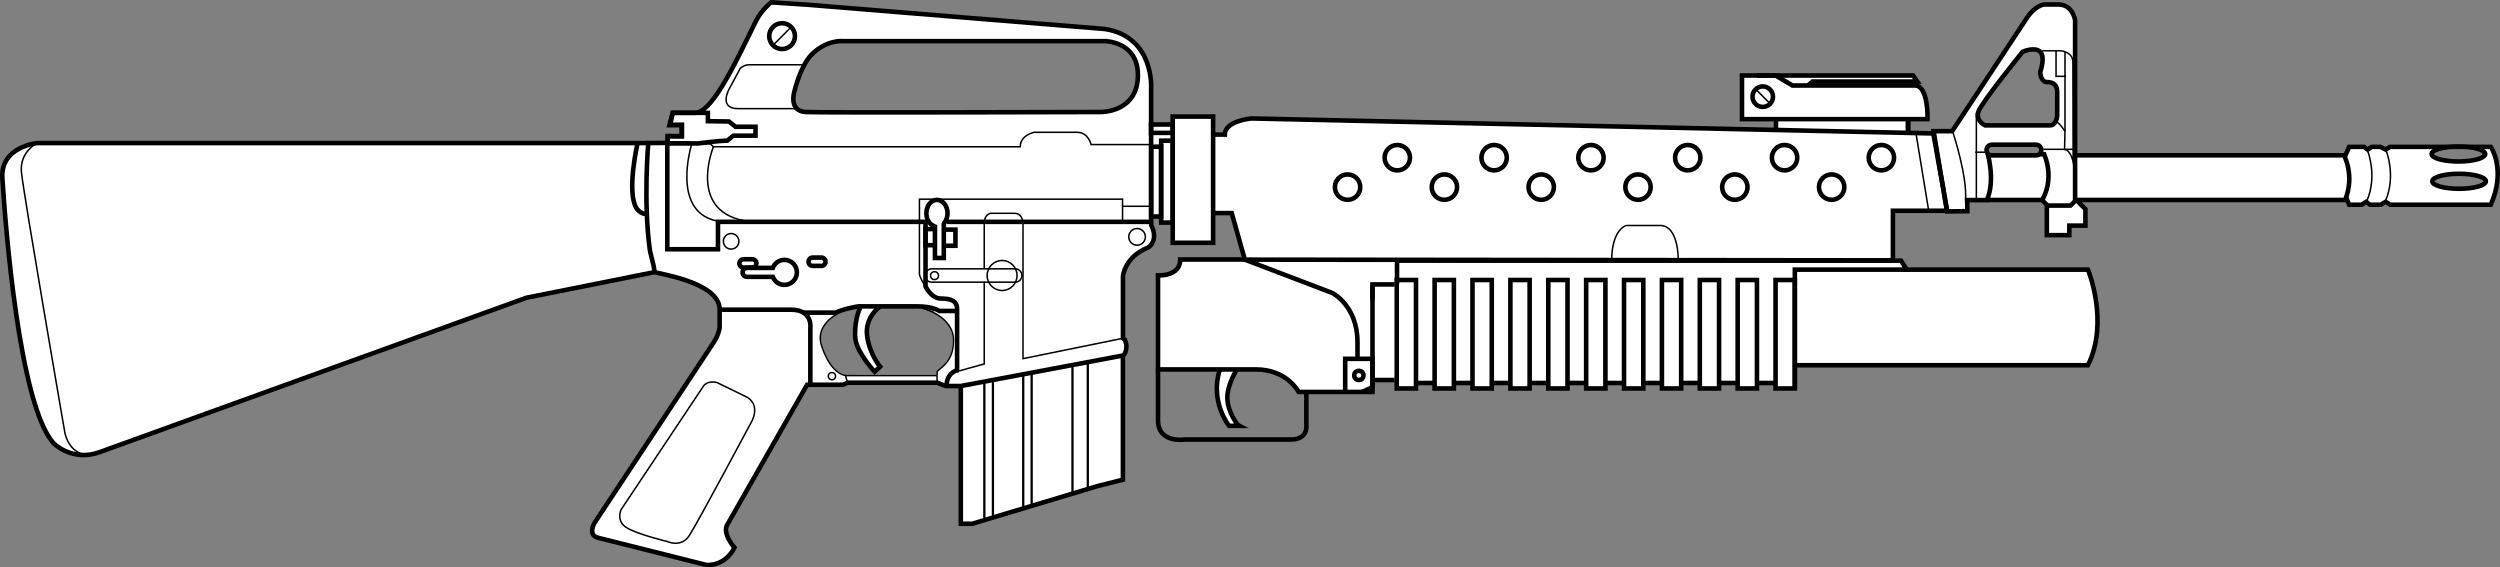 <?xml version="1.0" encoding="UTF-8" standalone="no"?>
<svg
   version="1.1"
   x="0px"
   y="0px"
   width="1637.623"
   height="371.583"
   viewBox="0 0 1637.623 371.583"
   enable-background="new 0 0 1761.691 608"
   xml:space="preserve"
   id="svg270"
   xmlns="http://www.w3.org/2000/svg"
   xmlns:svg="http://www.w3.org/2000/svg"
   xmlns:rdf="http://www.w3.org/1999/02/22-rdf-syntax-ns#"
   xmlns:cc="http://creativecommons.org/ns#"
   xmlns:dc="http://purl.org/dc/elements/1.1/"><rect x="0" y="0" width="1637.623" height="371.583" fill="#808080" stroke="none"/><defs
   id="defs274" />


<g
   id="layer3"
   style="display:inline"
   transform="translate(3.982715e-5)"><path
     style="fill:#ffffff;stroke-width:0"
     d="m 567.32,201.215 c -1.04,0.047 -2.106,-0.089 -3.129,0.128 -0.55,0.184 -0.851,0.867 -0.615,1.397 -1.201,2.617 -1.826,5.457 -2.316,8.281 -0.611,3.896 -0.914,7.903 -0.252,11.813 0.655,3.366 2.308,6.435 4.052,9.351 2.122,3.459 4.579,6.71 7.222,9.784 0.482,0.529 1.286,0.291 1.696,-0.203 0.458,-0.48 1.139,-0.827 1.373,-1.467 0.202,-0.773 -0.551,-1.332 -0.873,-1.958 -2.211,-3.277 -3.997,-6.905 -5.244,-10.665 -0.848,-2.546 -1.463,-5.208 -1.794,-7.817 -0.644,-4.727 0.57,-9.63 3.192,-13.598 0.78,-1.232 1.731,-2.343 2.668,-3.453 0.5,-0.614 -0.01,-1.603 -0.79,-1.593 -1.731,2.2e-4 -3.462,-5.8e-4 -5.193,6.7e-4 z"
     id="path49" /><path
     style="fill:#ffffff;stroke-width:0"
     d="m 574.635,245.557 c -6.546,0.019 -13.092,-0.036 -19.637,0.06 -0.6,-0.052 -1.337,0.246 -1.387,0.924 -0.053,0.612 0.29,1.196 0.403,1.793 0.209,0.669 0.302,1.642 1.155,1.769 7.009,0.071 14.02,0.04 21.03,0.056 12.364,0.005 24.728,10e-4 37.092,0.002 0.685,-0.011 1.112,-0.705 1,-1.343 -0.043,-0.89 0.096,-1.8 -0.09,-2.676 -0.302,-0.643 -1.061,-0.617 -1.664,-0.586 -12.634,1.6e-4 -25.268,-4.1e-4 -37.902,5.4e-4 z"
     id="path51" /><path
     style="fill:#ffffff;stroke-width:0"
     d="m 505.208,2.426 c -4.16,3.422 -7.566,7.773 -9.791,12.687 -7.93,15.129 -14.799,30.93 -24.127,45.236 -2.699,4.068 -5.58,7.89 -9.195,11.172 -1.391,2.226 2.312,1.146 2.263,2.264 0.229,1.505 -0.536,3.487 0.518,4.65 3.279,0.555 6.746,0.373 10.1,0.548 1.602,-0.018 3.26,-0.235 4.345,1.208 1.358,1.094 2.684,2.568 4.617,2.092 3.891,0 7.781,0 11.672,0 0,2.44 0,4.88 0,7.32 -4.986,0.063 -10.015,-0.124 -14.973,0.093 -2.064,0.951 -3.339,3.708 -5.923,3.215 -6.321,0.153 -12.572,1.343 -18.866,1.673 -9.954,-0.034 -19.957,-0.339 -29.881,-0.205 -1.413,0.804 -0.642,2.953 -1.008,4.351 -1.166,20.11 -1.416,40.359 0.824,60.406 0.713,6.131 2.435,12.082 3.652,18.113 1.235,1.295 3.397,1.051 5.012,1.666 10.257,2.438 20.842,5.092 29.717,11.088 3.808,2.758 7.667,6.709 7.639,11.729 0.053,5.012 0.353,10.223 -0.252,15.252 -1.447,5.609 -5.422,10.087 -8.336,14.969 -23.423,35.721 -47.135,71.25 -70.507,107.004 -1.713,3.017 -4.754,5.999 -3.972,9.782 0.784,2.973 4.477,3.02 6.861,3.784 21.229,5.307 42.399,10.865 63.703,15.869 3.473,0.848 7.262,1.469 10.614,-0.181 4.256,-1.642 7.938,-4.896 10.053,-8.913 -0.006,-1.645 -1.73,-2.844 -2.386,-4.354 -1.646,-2.941 -3.341,-6.443 -2.39,-9.862 15.723,-28.542 32.105,-56.759 48.19,-85.115 1.623,-2.846 3.245,-5.692 4.868,-8.539 7.901,-0.12 15.824,0.253 23.712,-0.229 1.348,-0.248 3.804,-1.058 2.898,-2.858 -0.174,-1.639 -1.286,-2.971 -2.94,-3.268 -6.346,-2.805 -9.695,-9.415 -12.252,-15.487 -1.632,-3.937 -2.784,-8.564 -1.187,-12.641 1.392,-4.135 4.649,-7.342 8.133,-9.872 1.274,-2.029 -1.832,-1.911 -3.09,-1.782 -5.527,0 -11.054,0 -16.581,0 -0.281,-1.99 2.814,-0.604 4.112,-1.015 5.477,-0.149 11.002,0.315 16.451,-0.303 4.638,-1.751 9.475,-3.178 14.386,-3.81 14.787,0.102 29.592,-0.225 44.362,0.243 3.346,0.231 6.527,1.384 9.62,2.564 3.573,0.401 7.187,0.12 10.775,0.208 0.281,1.99 -2.814,0.604 -4.112,1.015 -3.157,-0.192 -6.47,0.494 -9.448,-0.795 -1.506,-0.222 -1.625,1.915 -0.377,2.369 4.508,2.64 8.725,6.316 10.446,11.409 1.671,4.384 1.047,9.165 -0.058,13.632 -1.334,5.014 -5.129,8.82 -9.117,11.896 -0.817,1.983 -0.23,4.337 -0.497,6.465 0.613,1.673 2.975,1.537 4.365,2.378 2.827,1.345 6.06,0.443 9.078,0.703 4.516,0.012 8.892,-1.457 13.347,-2.094 31.578,-5.976 63.19,-11.777 94.73,-17.947 1.839,-0.98 2.144,-3.49 2.195,-5.381 -0.093,-1.816 -0.725,-3.72 -2.185,-4.892 0,-14.044 0,-28.087 0,-42.131 1.47,-5.493 4.537,-10.63 9.187,-13.998 2.572,-2.164 5.854,-3.189 8.556,-5.118 2.456,-2.344 3.032,-6.015 2.086,-9.186 -0.499,-2.255 -1.902,-4.274 -1.459,-6.671 -0.074,-29.31 0.147,-58.621 -0.159,-87.93 0.04,-5.283 -0.571,-10.596 -2.494,-15.55 C 747.708,32.504 740.725,25.099 731.911,21.867 725.747,19.255 718.946,19.488 712.415,18.753 652.285,13.783 592.15,8.878 532.013,4.011 523.231,3.43 514.412,2.649 505.647,2.286 l -0.261,0.083 z m 222.921,24.475 c 7.454,1.376 14.484,6.374 16.659,13.881 1.801,6.521 1.562,13.743 -1.039,19.95 -3.225,7.558 -11.203,11.945 -19.071,12.95 -16.334,0.484 -32.699,0.255 -49.051,0.366 -48.647,0.032 -97.332,0.204 -145.955,-0.048 -3.358,-0.072 -7.451,-0.378 -9.219,-3.755 -2.768,-4.837 -0.739,-10.535 0.691,-15.452 2.585,-8.188 6.007,-16.624 12.957,-22.085 3.853,-3.087 8.43,-5.233 13.241,-6.212 59.368,-0.047 118.736,-0.095 178.104,-0.141 0.895,0.182 1.789,0.365 2.684,0.547 z"
     id="path53" /><path
     style="fill:#ffffff;stroke-width:0"
     d="m 441.563,74.491 c -0.507,0.183 -0.676,0.724 -0.741,1.21 -0.298,1.493 -0.631,2.982 -0.91,4.477 -0.066,0.634 0.535,1.153 1.148,1.123 2.03,0.05 4.062,0.014 6.093,0.025 0,2.806 0,5.613 0,8.419 -2.768,0.006 -5.537,-0.011 -8.304,0.008 -0.619,0.015 -1.042,0.646 -0.952,1.234 0.034,0.593 -0.081,1.212 0.084,1.787 0.201,0.518 0.795,0.681 1.302,0.619 5.794,0.004 11.588,0.034 17.382,0.034 1.407,-0.042 2.793,-0.322 4.187,-0.459 4.439,-0.521 8.903,-1.019 13.381,-1.278 0.649,-0.058 1.326,0.019 1.955,-0.167 0.611,-0.329 1.1,-0.849 1.655,-1.263 0.775,-0.634 1.549,-1.271 2.323,-1.907 4.417,-0.006 8.835,0.011 13.251,-0.008 0.619,-0.015 1.042,-0.646 0.952,-1.234 -0.021,-0.919 0.043,-1.845 -0.033,-2.759 -0.082,-0.58 -0.714,-0.891 -1.257,-0.809 -3.82,0 -7.64,0 -11.459,0 -1.386,-1.089 -2.747,-2.215 -4.148,-3.28 -0.505,-0.301 -1.128,-0.129 -1.687,-0.187 -4.208,-0.058 -8.416,-0.115 -12.624,-0.168 -0.011,-1.523 0.022,-3.05 -0.017,-4.571 -0.033,-0.6 -0.659,-0.989 -1.226,-0.905 -6.687,0.006 -13.375,-0.011 -20.061,0.008 -0.097,0.017 -0.195,0.034 -0.292,0.051 z"
     id="path54" /><path
     style="fill:#ffffff;stroke-width:0"
     d="m 277.414,94.316 c -84.887,0.023 -169.774,0.057 -254.661,0.085 -6.444,1.544 -13.007,4.3 -17.109,9.751 -3.246,3.999 -3.779,9.395 -3.312,14.349 2.214,32.92 5.426,65.806 10.67,98.391 3.204,18.885 6.738,37.86 13.35,55.896 2.535,6.267 5.15,12.816 9.967,17.714 4.396,3.692 9.946,6.107 15.646,6.8 5.542,0.538 11.07,-0.76 16.157,-2.901 C 160.303,261.142 252.438,227.752 344.593,194.421 c 27.465,-5.519 54.962,-10.907 82.404,-16.522 1.674,-1.046 0.334,-3.289 0.197,-4.79 -3.429,-12.592 -3.837,-25.697 -4.293,-38.651 -0.226,-12.93 0.093,-25.893 0.957,-38.8 -0.42,-1.867 -2.858,-0.851 -4.207,-1.166 -47.411,-0.294 -94.825,-0.135 -142.236,-0.177 z"
     id="path55" /><path
     style="fill:#ffffff;stroke-width:0"
     d="m 733.821,233.759 c -34.343,6.465 -68.687,12.931 -103.03,19.394 -0.856,0.194 -0.874,1.148 -0.815,1.854 -0.016,28.835 -0.032,57.669 -0.048,86.504 0.025,0.811 0.887,1.118 1.581,1 1.808,-0.028 3.624,0.056 5.426,-0.042 27.267,-8.188 54.528,-16.398 81.798,-24.571 5.194,-1.318 10.399,-2.596 15.583,-3.955 0.969,-0.38 0.659,-1.529 0.709,-2.339 0.032,-25.621 -0.011,-51.242 -0.019,-76.863 -0.038,-0.612 -0.575,-1.068 -1.185,-0.982 z"
     id="path56" /><path
     style="fill:#ffffff;stroke-width:0"
     d="m 803.851,242.545 c -1.308,0.056 -2.642,-0.077 -3.934,0.101 -0.889,0.277 -0.77,1.415 -1.05,2.138 -2.176,8.443 -1.366,17.557 2.033,25.567 1.151,2.646 2.471,5.247 4.17,7.587 0.687,0.715 1.773,0.301 2.651,0.41 0.709,0.145 1.626,-0.345 1.443,-1.155 -0.283,-0.876 -0.955,-1.571 -1.372,-2.402 -2.712,-4.691 -4.63,-10.063 -4.331,-15.546 0.35,-5.422 2.53,-10.497 4.949,-15.288 0.358,-0.774 -0.395,-1.588 -1.197,-1.435 -1.121,0.008 -2.241,0.016 -3.362,0.023 z"
     id="path57" /><path
     style="fill:#ffffff;stroke-width:0"
     d="m 773.98,170.875 c -0.734,1.274 -0.594,2.919 -1.494,4.161 -1.478,2.833 -4.41,4.481 -7.421,5.219 -1.702,0.554 -3.516,0.627 -5.256,0.801 -1.186,0.702 -0.414,2.431 -0.634,3.585 0,18.609 0,37.219 0,55.828 0.347,1.616 2.353,0.808 3.52,1 20.344,0.052 40.689,-0.115 61.032,0.115 5.832,-0.1 11.798,1.423 16.819,4.41 4.167,2.403 7.69,5.78 10.362,9.795 1.153,0.855 2.758,0.214 4.104,0.412 14.136,0 28.272,0 42.408,0 1.616,-0.347 0.808,-2.353 1,-3.52 0,-22.347 0,-44.694 0,-67.041 5.003,-0.043 10.035,0.086 15.019,-0.065 1.36,-0.487 0.707,-2.323 0.96,-3.455 0.101,-3.459 0.186,-6.95 0.045,-10.393 -0.478,-1.4 -2.33,-0.62 -3.447,-0.837 -45.462,-0.362 -90.926,-0.195 -136.388,-0.238 -0.209,0.074 -0.419,0.148 -0.628,0.222 z"
     id="path59" /><path
     style="fill:#ffffff;stroke-width:0"
     d="m 769.344,76.98 c -0.643,0.302 -0.617,1.061 -0.586,1.664 0,26.295 0,52.59 0,78.885 0.011,0.685 0.705,1.112 1.343,1 7.676,0 15.352,0 23.028,0 0.685,-0.011 1.112,-0.705 1,-1.343 0,-26.432 0,-52.864 0,-79.296 -0.011,-0.685 -0.705,-1.112 -1.343,-1 -7.676,0 -15.352,0 -23.028,0 -0.138,0.03 -0.276,0.06 -0.414,0.09 z"
     id="path61" /><path
     style="fill:#ffffff;stroke-width:0"
     d="m 761.737,92.744 c -0.643,0.302 -0.617,1.061 -0.586,1.664 0,16.631 0,33.263 0,49.894 0.011,0.685 0.705,1.112 1.343,1 1.437,-0.019 2.883,0.038 4.315,-0.029 0.701,-0.061 0.965,-0.841 0.866,-1.451 0,-16.723 0,-33.445 0,-50.168 -0.011,-0.685 -0.705,-1.112 -1.343,-1 -1.437,0.019 -2.883,-0.038 -4.315,0.029 -0.093,0.02 -0.187,0.04 -0.28,0.061 z"
     id="path63" /><path
     style="fill:#ffffff;stroke-width:0"
     d="m 755.157,96.719 c -0.643,0.302 -0.617,1.061 -0.586,1.664 0,13.981 0,27.963 0,41.944 0.011,0.685 0.705,1.112 1.343,1 1.116,-0.035 2.247,0.073 3.352,-0.058 0.661,-0.145 0.806,-0.91 0.732,-1.49 0,-14.05 0,-28.1 0,-42.149 -0.011,-0.685 -0.705,-1.112 -1.343,-1 -1.116,0.035 -2.247,-0.073 -3.352,0.058 -0.049,0.011 -0.097,0.021 -0.146,0.032 z"
     id="path65" /><path
     style="fill:#ffffff;stroke-width:0"
     d="m 755.157,87.672 c -0.643,0.302 -0.617,1.061 -0.586,1.664 0.019,1.78 -0.039,3.568 0.029,5.343 0.061,0.701 0.841,0.965 1.451,0.866 1.071,-0.028 2.154,0.057 3.217,-0.044 0.666,-0.095 0.886,-0.852 0.799,-1.436 0,-0.809 0,-1.618 0,-2.427 2.224,-0.01 4.453,0.019 6.674,-0.015 0.695,-0.031 1.041,-0.774 0.933,-1.397 -0.052,-0.7 0.123,-1.45 -0.131,-2.114 -0.404,-0.746 -1.343,-0.487 -2.035,-0.531 -3.334,0.01 -6.673,-0.019 -10.005,0.015 -0.116,0.025 -0.231,0.05 -0.347,0.075 z"
     id="path66" /><path
     style="fill:#ffffff;stroke-width:0"
     d="m 755.157,82.189 c -0.643,0.302 -0.617,1.061 -0.586,1.664 0.052,0.701 -0.124,1.45 0.131,2.114 0.404,0.746 1.343,0.487 2.035,0.531 3.312,-0.01 6.627,0.019 9.936,-0.015 0.695,-0.031 1.041,-0.774 0.933,-1.397 -0.041,-0.799 0.093,-1.617 -0.09,-2.401 -0.302,-0.643 -1.061,-0.617 -1.664,-0.586 -3.449,0.01 -6.901,-0.019 -10.347,0.015 -0.116,0.025 -0.231,0.05 -0.347,0.075 z"
     id="path67" /><path
     style="fill:#ffffff;stroke-width:0"
     d="m 823.097,78.493 c -6.465,-0.136 -13.73,0.924 -18.403,5.818 -1.065,1.224 -1.822,2.793 -1.807,4.441 -2.346,0.194 -4.855,-0.399 -7.094,0.314 -0.631,5.553 -0.095,11.33 -0.273,16.969 0.102,10.705 -0.205,21.495 0.154,32.147 1.615,1.417 4.523,0.276 6.633,0.644 1.696,0.039 3.408,-0.074 5.094,0.158 2.932,9.98 5.508,20.145 8.583,30.03 1.819,1.044 4.433,0.136 6.541,0.444 138.527,0.125 277.054,0.253 415.581,0.384 2.075,-1.133 0.517,-4.424 1.001,-6.428 0,-8.713 0,-17.426 0,-26.138 11.499,-0.103 23.084,0.206 34.53,-0.154 1.515,-1.426 -0.343,-4.093 -0.217,-5.983 -2.498,-14.085 -4.611,-28.263 -7.619,-42.243 -1.477,-1.442 -4.022,-0.491 -5.91,-0.882 C 1143.117,85.288 1026.335,82.877 909.559,80.239 880.738,79.692 851.921,78.78 823.097,78.493 Z"
     id="path69" /><path
     style="fill:#ffffff;stroke-width:0"
     d="m 1176.512,177.458 c -0.633,5.553 -0.095,11.33 -0.273,16.97 0,14.345 0,28.691 0,43.036 1.134,2.073 4.424,0.517 6.428,1 61.367,0 122.733,0 184.1,0 1.873,-1.037 1.86,-3.848 2.843,-5.674 5.344,-15.398 4.194,-32.363 0.06,-47.903 -0.878,-2.465 -1.206,-5.272 -2.634,-7.448 -29.329,-0.261 -58.706,-0.093 -88.053,-0.19 -33.914,-0.035 -67.828,-0.07 -101.742,-0.105 -0.243,0.104 -0.485,0.209 -0.728,0.313 z"
     id="path70" /><path
     style="fill:#ffffff;stroke-width:0"
     d="m 1360.28,102.635 c -0.629,5.489 -0.098,11.2 -0.273,16.775 0.206,3.517 -0.416,7.205 0.314,10.614 5.553,0.631 11.33,0.095 16.969,0.273 52.587,0 105.175,0 157.762,0 1.823,-0.858 1.489,-3.588 2.233,-5.277 1.185,-6.219 0.885,-12.805 -0.813,-18.902 -0.672,-1.762 -1.161,-4.601 -3.726,-3.797 -57.246,0 -114.493,0 -171.739,0 -0.243,0.105 -0.485,0.209 -0.728,0.314 z"
     id="path71" /><path
     style="fill:#ffffff;stroke-width:0"
     d="m 1338.815,3.474 c -4.599,1.721 -8.182,5.244 -10.652,9.414 -16.612,24.287 -32.571,49.013 -48.828,73.537 -3.689,0.284 -7.647,-0.57 -11.197,0.572 -0.987,1.875 0.478,4.25 0.444,6.297 2.388,14.499 4.841,29.079 7.39,43.488 1.619,1.485 4.297,0.578 6.333,0.881 1.807,-0.425 5.865,1.236 5.653,-1.776 0.564,-1.817 -1.383,-6.144 1.551,-5.591 3.846,-0.211 7.867,0.422 11.604,-0.314 3.246,-8.556 2.744,-18.17 0.703,-26.967 -0.635,-2.557 -2.109,-6.274 0.515,-8.152 6.028,-1.143 12.258,-0.383 18.416,-0.62 4.988,0.205 10.065,-0.41 14.976,0.487 2.133,0.925 1.822,3.423 2.61,5.154 0.868,0.553 1.761,0.791 1.833,2.087 3.169,9.116 3.411,19.733 -1.284,28.383 0.101,1.798 2.355,3.721 4.135,3.819 4.246,-0.108 8.58,0.21 12.774,-0.152 2.044,-1.195 3.25,-3.336 2.727,-5.737 -0.099,-37.601 0.193,-75.205 -0.209,-112.804 0.44,-4.556 -2.025,-9.374 -6.358,-11.118 -4.196,-1.269 -8.825,-0.773 -13.136,-0.889 z m -6.258,28.375 c 4.055,-0.395 6.632,3.991 6.029,7.645 0.338,3.718 -2.382,7.296 -0.731,10.911 0.723,2.473 3.438,2.865 5.621,2.953 3.265,0.682 5.186,4.161 4.676,7.357 -0.168,6.026 0.52,12.172 -0.531,18.149 -0.788,2.658 -3.51,4.389 -6.268,3.875 -13.237,0.188 -26.673,0.426 -39.815,-0.033 -3.502,0.161 -5.871,-3.364 -6.529,-6.393 -0.289,-5.377 4.097,-9.363 6.717,-13.605 7.284,-10.065 15.033,-19.782 22.791,-29.482 2.579,-0.918 5.288,-1.506 8.039,-1.377 z"
     id="path73" /><path
     style="fill:#ffffff;stroke-width:0"
     d="m 1337.131,101.848 c -10.801,0.58 -21.655,-0.028 -32.44,0.79 -2.264,0.648 -0.35,3.281 -0.475,4.795 0.743,7.236 0.882,14.4 -1.047,21.356 0.612,2.123 3.531,1.135 5.167,1.444 9.591,-0.068 19.266,0.11 28.801,-0.285 2.529,-3.162 3.429,-7.597 3.63,-11.667 0.107,-5.357 0.501,-11.261 -2.348,-16.024 -0.348,-0.315 -0.827,-0.44 -1.289,-0.408 z"
     id="path74" /><path
     style="fill:#ffffff;stroke-width:0"
     d="m 1142.099,50.159 c -0.834,0.604 -0.404,1.747 -0.51,2.616 0,7.915 0,15.831 0,23.746 0.025,0.81 0.887,1.117 1.581,1 39.32,0 78.64,0 117.96,0 0.828,-0.026 1.134,-0.921 0.974,-1.624 -0.237,-5.106 -0.559,-10.366 -2.621,-15.116 -0.84,-1.847 -2.235,-3.771 -4.371,-4.126 -4.65,-0.174 -9.306,-0.083 -13.959,-0.121 -22.414,-0.018 -44.829,-0.006 -67.243,-0.01 -3.6,-2.119 -7.173,-4.299 -10.789,-6.381 -1.078,-0.257 -2.221,-0.044 -3.325,-0.113 -5.766,0.016 -11.54,-0.033 -17.301,0.025 -0.132,0.035 -0.264,0.069 -0.396,0.104 z"
     id="path75" /><path
     style="fill:#ffffff;stroke-width:0"
     d="m 1210.581,50.036 c -13.693,0.021 -27.386,-0.041 -41.078,0.082 -0.704,-0.1 -1.604,0.318 -1.474,1.147 0.143,0.902 1.248,1.088 1.882,1.585 1.436,0.814 2.821,1.747 4.29,2.486 1.118,0.202 2.288,0.027 3.426,0.085 2.096,-0.034 4.208,0.063 6.294,-0.052 0.804,-0.242 1.299,-1.045 1.972,-1.522 0.529,-0.369 0.912,-1.126 1.651,-0.943 21.781,-0.017 43.562,0.042 65.342,-0.055 0.882,-0.009 1.296,-1.148 0.714,-1.774 -0.336,-0.653 -0.943,-1.2 -1.729,-1.039 -13.763,3.12e-4 -27.526,6.24e-4 -41.29,9.35e-4 z"
     id="path77" /><path
     style="fill:#ffffff;stroke-width:0"
     d="m 1164.391,78.751 c -0.834,0.604 -0.404,1.747 -0.51,2.616 0.046,0.841 -0.089,1.718 0.091,2.537 0.36,1.005 1.587,0.642 2.408,0.737 26.838,0.604 53.676,1.239 80.516,1.786 0.758,-0.046 1.918,0.269 2.247,-0.65 0.215,-1.088 0.031,-2.235 0.093,-3.345 -0.063,-1.098 0.139,-2.23 -0.128,-3.301 -0.604,-0.834 -1.747,-0.404 -2.616,-0.51 -27.203,0 -54.407,0 -81.61,0 -0.163,0.043 -0.327,0.085 -0.49,0.128 z"
     id="path79" /><path
     style="fill:#ffffff;stroke-width:0"
     d="m 1359.617,132.248 c -1.153,0.84 -2.012,2.166 -3.159,2.933 -4.771,0.027 -9.558,-0.054 -14.319,0.04 -1.272,0.254 -0.773,1.815 -0.869,2.742 0.027,4.885 -0.054,9.786 0.04,14.661 0.254,1.272 1.815,0.773 2.741,0.869 3.331,-0.027 6.679,0.054 10,-0.04 1.272,-0.254 0.773,-1.815 0.869,-2.742 0,-1.174 0,-2.349 0,-3.523 3.227,-0.027 6.469,0.054 9.686,-0.04 1.272,-0.254 0.773,-1.815 0.869,-2.741 -0.054,-2.346 0.109,-4.725 -0.081,-7.05 -0.499,-1.036 -1.609,-1.69 -2.347,-2.576 -0.965,-0.843 -1.714,-1.98 -2.846,-2.597 -0.195,0.022 -0.391,0.044 -0.586,0.066 z"
     id="path81" /><path
     style="fill:#ffffff;stroke-width:0"
     d="m 1627.131,96.779 c -0.607,0.208 -0.876,1.039 -0.455,1.536 0.362,0.416 0.896,0.659 1.229,1.113 0.456,0.528 0.668,1.251 0.501,1.936 -0.216,0.922 -1.043,1.527 -1.793,2.019 -1.556,0.921 -3.312,1.418 -5.047,1.825 -1.935,0.435 -3.918,0.695 -5.857,0.872 -2.329,0.243 -4.721,0.218 -7.079,0.197 -2.34,-0.026 -4.699,-0.271 -6.996,-0.612 -2.466,-0.405 -5.009,-0.934 -7.242,-2.136 -0.917,-0.511 -1.895,-1.252 -2.082,-2.351 -0.085,-0.72 0.189,-1.452 0.73,-1.935 0.308,-0.367 0.757,-0.582 1.063,-0.942 0.389,-0.538 0.062,-1.393 -0.595,-1.514 -0.68,-0.091 -1.382,-0.015 -2.07,-0.041 -8.494,-0.008 -16.988,-0.015 -25.482,-0.023 -0.63,0.055 -1.073,0.574 -1.601,0.87 -0.501,0.337 -1,0.675 -1.499,1.014 -1.218,-0.596 -2.419,-1.235 -3.647,-1.805 -0.567,-0.165 -1.176,-0.038 -1.76,-0.078 -1.186,0.017 -2.378,-0.033 -3.56,0.026 -0.548,0.104 -0.945,0.562 -1.421,0.829 -0.53,0.36 -1.059,0.723 -1.597,1.071 -0.78,-0.592 -1.513,-1.256 -2.323,-1.802 -0.515,-0.236 -1.115,-0.076 -1.666,-0.121 -2.377,0.013 -4.755,0.003 -7.13,0.03 -0.551,0.013 -0.887,0.511 -1.04,0.988 -0.679,1.573 -1.408,3.128 -2.042,4.719 -0.139,0.623 0.262,1.182 0.435,1.756 1.222,3.267 1.917,6.746 2.208,10.193 0.082,1.883 0.084,3.763 -0.01,5.648 -0.25,3.024 -0.85,6.021 -1.82,8.897 -0.158,0.648 0.307,1.214 0.495,1.805 0.353,0.795 0.631,1.63 1.033,2.399 0.305,0.525 0.975,0.463 1.498,0.453 2.01,-0.011 4.023,0.023 6.03,-0.016 0.56,-0.083 0.974,-0.533 1.463,-0.787 0.663,-0.419 1.322,-0.843 1.993,-1.248 0.836,0.629 1.636,1.314 2.494,1.909 0.502,0.263 1.103,0.094 1.649,0.143 1.663,-0.011 3.33,0.022 4.99,-0.017 0.564,-0.09 0.997,-0.524 1.499,-0.771 0.697,-0.416 1.398,-0.837 2.092,-1.24 1.013,0.613 2.023,1.301 3.059,1.909 0.517,0.23 1.108,0.071 1.658,0.118 21.05,-0.008 42.099,-0.016 63.149,-0.024 0.535,-0.005 0.925,-0.448 1.054,-0.937 2.499,-6.063 4.039,-12.588 3.951,-19.171 -0.069,-5.46 -1.223,-10.966 -3.756,-15.828 -0.196,-0.451 -0.544,-0.905 -1.082,-0.909 -1.141,0.007 -2.288,-0.051 -3.426,-0.002 -0.066,0.011 -0.131,0.022 -0.197,0.033 z m -16.315,16.557 c 1.882,-0.007 3.792,0.022 5.649,0.227 2.71,0.266 5.41,0.679 8.014,1.533 1.411,0.494 2.886,1.081 3.886,2.241 0.7,0.777 0.699,2.062 -0.023,2.824 -1.048,1.189 -2.585,1.776 -4.047,2.277 -2.514,0.804 -5.139,1.2 -7.774,1.47 -2.105,0.235 -4.271,0.209 -6.394,0.228 -2.518,0.038 -5.045,-0.176 -7.524,-0.528 -2.553,-0.394 -5.135,-0.911 -7.471,-2.056 -0.795,-0.4 -1.552,-0.942 -2.072,-1.673 -0.431,-0.687 -0.469,-1.606 0,-2.284 0.763,-1.116 2.05,-1.708 3.262,-2.204 3.063,-1.147 6.331,-1.612 9.575,-1.894 1.635,-0.162 3.276,-0.156 4.917,-0.161 z"
     id="path83" /><path
     style="fill:#ffffff;stroke-width:0"
     d="m 916.176,171.65 c -0.791,1.239 -0.179,2.865 -0.371,4.267 0.129,2.139 -0.27,4.368 0.222,6.444 1.239,0.791 2.865,0.179 4.267,0.371 2.639,0 5.278,0 7.917,0 0,22.153 0,44.306 0,66.459 0.347,1.616 2.353,0.808 3.52,1 2.306,-0.118 4.694,0.243 6.945,-0.194 0.919,-1.021 0.247,-2.635 0.452,-3.908 0,-21.119 0,-42.238 0,-63.358 4.632,0 9.264,0 13.896,0 0,22.153 0,44.306 0,66.459 0.347,1.616 2.353,0.808 3.52,1 2.306,-0.118 4.694,0.243 6.945,-0.194 0.919,-1.021 0.247,-2.635 0.452,-3.908 0,-21.119 0,-42.238 0,-63.358 4.632,0 9.264,0 13.896,0 0,22.153 0,44.306 0,66.459 0.347,1.616 2.353,0.808 3.52,1 2.306,-0.118 4.694,0.243 6.945,-0.194 0.919,-1.021 0.247,-2.635 0.452,-3.908 0,-21.119 0,-42.238 0,-63.358 4.632,0 9.264,0 13.896,0 0,22.153 0,44.306 0,66.459 0.347,1.616 2.353,0.808 3.52,1 2.306,-0.118 4.694,0.243 6.945,-0.194 0.919,-1.021 0.247,-2.635 0.452,-3.908 0,-21.119 0,-42.238 0,-63.358 4.632,0 9.264,0 13.896,0 0,22.153 0,44.306 0,66.459 0.347,1.616 2.353,0.808 3.52,1 2.306,-0.118 4.694,0.243 6.945,-0.194 0.919,-1.021 0.247,-2.635 0.452,-3.908 0,-21.119 0,-42.238 0,-63.358 4.632,0 9.264,0 13.896,0 0,22.153 0,44.306 0,66.459 0.347,1.616 2.353,0.808 3.52,1 2.306,-0.118 4.694,0.243 6.945,-0.194 0.919,-1.021 0.247,-2.635 0.452,-3.908 0,-21.119 0,-42.238 0,-63.358 4.632,0 9.264,0 13.896,0 0,22.153 0,44.306 0,66.459 0.347,1.616 2.353,0.808 3.52,1 2.306,-0.118 4.694,0.243 6.945,-0.194 0.919,-1.021 0.247,-2.635 0.452,-3.908 0,-21.119 0,-42.238 0,-63.358 4.632,0 9.264,0 13.896,0 0,22.153 0,44.306 0,66.459 0.347,1.616 2.353,0.808 3.52,1 2.306,-0.118 4.694,0.243 6.945,-0.194 0.919,-1.021 0.247,-2.635 0.452,-3.908 0,-21.119 0,-42.238 0,-63.358 4.632,0 9.264,0 13.896,0 0,22.153 0,44.306 0,66.459 0.347,1.616 2.353,0.808 3.52,1 2.306,-0.118 4.694,0.243 6.945,-0.194 0.919,-1.021 0.247,-2.635 0.452,-3.908 0,-21.119 0,-42.238 0,-63.358 4.632,0 9.264,0 13.896,0 0,22.153 0,44.306 0,66.459 0.347,1.616 2.353,0.808 3.52,1 2.306,-0.118 4.694,0.243 6.945,-0.194 0.919,-1.021 0.247,-2.635 0.452,-3.908 0,-21.119 0,-42.238 0,-63.358 3.924,-0.044 7.878,0.087 11.783,-0.065 1.406,-0.481 0.609,-2.336 0.817,-3.455 0.134,-1.019 -0.27,-2.575 0.194,-3.265 23.569,-0.032 47.137,-0.064 70.706,-0.096 1.42,-0.184 0.957,-1.812 0.218,-2.518 -0.563,-0.949 -1.193,-2.261 -2.536,-1.905 -108.939,0 -217.879,0 -326.818,0 -0.209,0.074 -0.419,0.148 -0.628,0.222 z"
     id="path85" /><path
     style="fill:#ffffff;stroke-width:0"
     d="m 916.227,184.25 c -0.934,1.597 -0.361,3.596 -0.545,5.369 -0.111,21.085 -0.055,42.17 -0.071,63.255 0.347,1.616 2.353,0.808 3.52,1 2.377,-0.083 4.81,0.168 7.15,-0.129 1.186,-0.702 0.414,-2.431 0.634,-3.585 0,-21.711 0,-43.422 0,-65.133 -0.347,-1.616 -2.353,-0.808 -3.52,-1 -2.295,0.086 -4.648,-0.173 -6.906,0.129 l -0.183,0.065 z"
     id="path87" /><path
     style="fill:#ffffff;stroke-width:0"
     d="m 900.086,187.158 c -0.791,1.239 -0.179,2.865 -0.371,4.267 0,18.609 0,37.219 0,55.828 0.347,1.616 2.353,0.808 3.52,1 3.417,-0.044 6.864,0.087 10.263,-0.065 1.406,-0.481 0.609,-2.336 0.817,-3.455 0,-18.933 0,-37.865 0,-56.797 -0.347,-1.616 -2.353,-0.808 -3.52,-1 -3.417,0.044 -6.864,-0.087 -10.263,0.065 -0.149,0.052 -0.297,0.105 -0.446,0.158 z"
     id="path88" /><path
     style="fill:#ffffff;stroke-width:0"
     d="m 940.795,184.25 c -0.791,1.239 -0.179,2.865 -0.371,4.267 0,21.453 0,42.905 0,64.358 0.347,1.616 2.353,0.808 3.52,1 2.377,-0.083 4.81,0.168 7.15,-0.129 1.186,-0.702 0.414,-2.431 0.634,-3.585 0,-21.711 0,-43.422 0,-65.133 -0.347,-1.616 -2.353,-0.808 -3.52,-1 -2.377,0.083 -4.81,-0.168 -7.15,0.129 l -0.183,0.065 z"
     id="path89" /><path
     style="fill:#ffffff;stroke-width:0"
     d="m 965.607,184.25 c -0.791,1.239 -0.179,2.865 -0.371,4.267 0,21.453 0,42.905 0,64.358 0.347,1.616 2.353,0.808 3.52,1 2.377,-0.083 4.81,0.168 7.15,-0.129 1.186,-0.702 0.414,-2.431 0.634,-3.585 0,-21.711 0,-43.422 0,-65.133 -0.347,-1.616 -2.353,-0.808 -3.52,-1 -2.377,0.083 -4.81,-0.168 -7.15,0.129 l -0.183,0.065 z"
     id="path91" /><path
     style="fill:#ffffff;stroke-width:0"
     d="m 990.42,184.25 c -0.791,1.239 -0.179,2.865 -0.371,4.267 0,21.453 0,42.905 0,64.358 0.347,1.616 2.353,0.808 3.52,1 2.377,-0.083 4.81,0.168 7.15,-0.129 1.186,-0.702 0.414,-2.431 0.634,-3.585 0,-21.711 0,-43.422 0,-65.133 -0.347,-1.616 -2.353,-0.808 -3.52,-1 -2.377,0.083 -4.81,-0.168 -7.15,0.129 l -0.183,0.065 z"
     id="path92" /><path
     style="fill:#ffffff;stroke-width:0"
     d="m 1015.232,184.25 c -0.791,1.239 -0.179,2.865 -0.371,4.267 0,21.453 0,42.905 0,64.358 0.347,1.616 2.353,0.808 3.52,1 2.377,-0.083 4.811,0.168 7.15,-0.129 1.186,-0.702 0.414,-2.431 0.634,-3.585 0,-21.711 0,-43.422 0,-65.133 -0.347,-1.616 -2.353,-0.808 -3.52,-1 -2.377,0.083 -4.811,-0.168 -7.15,0.129 l -0.183,0.065 z"
     id="path93" /><path
     style="fill:#ffffff;stroke-width:0"
     d="m 1040.045,184.25 c -0.791,1.239 -0.179,2.865 -0.371,4.267 0,21.453 0,42.905 0,64.358 0.347,1.616 2.353,0.808 3.52,1 2.377,-0.083 4.81,0.168 7.15,-0.129 1.186,-0.702 0.414,-2.431 0.634,-3.585 0,-21.711 0,-43.422 0,-65.133 -0.347,-1.616 -2.353,-0.808 -3.52,-1 -2.377,0.083 -4.81,-0.168 -7.15,0.129 l -0.183,0.065 z"
     id="path94" /><path
     style="fill:#ffffff;stroke-width:0"
     d="m 1064.857,184.25 c -0.791,1.239 -0.179,2.865 -0.371,4.267 0,21.453 0,42.905 0,64.358 0.347,1.616 2.353,0.808 3.52,1 2.377,-0.083 4.811,0.168 7.15,-0.129 1.186,-0.702 0.414,-2.431 0.634,-3.585 0,-21.711 0,-43.422 0,-65.133 -0.347,-1.616 -2.353,-0.808 -3.52,-1 -2.377,0.083 -4.81,-0.168 -7.15,0.129 l -0.183,0.065 z"
     id="path95" /><path
     style="fill:#ffffff;stroke-width:0"
     d="m 1089.67,184.25 c -0.791,1.239 -0.179,2.865 -0.371,4.267 0,21.453 0,42.905 0,64.358 0.347,1.616 2.353,0.808 3.52,1 2.377,-0.083 4.81,0.168 7.15,-0.129 1.186,-0.702 0.414,-2.431 0.634,-3.585 0,-21.711 0,-43.422 0,-65.133 -0.347,-1.616 -2.353,-0.808 -3.52,-1 -2.377,0.083 -4.811,-0.168 -7.15,0.129 l -0.183,0.065 z"
     id="path96" /><path
     style="fill:#ffffff;stroke-width:0"
     d="m 1114.482,184.25 c -0.791,1.239 -0.179,2.865 -0.371,4.267 0,21.453 0,42.905 0,64.358 0.347,1.616 2.353,0.808 3.52,1 2.377,-0.083 4.811,0.168 7.15,-0.129 1.186,-0.702 0.414,-2.431 0.634,-3.585 0,-21.711 0,-43.422 0,-65.133 -0.347,-1.616 -2.353,-0.808 -3.52,-1 -2.377,0.083 -4.81,-0.168 -7.15,0.129 l -0.183,0.065 z"
     id="path97" /><path
     style="fill:#ffffff;stroke-width:0"
     d="m 1139.295,184.25 c -0.791,1.239 -0.179,2.865 -0.371,4.267 0,21.453 0,42.905 0,64.358 0.347,1.616 2.353,0.808 3.52,1 2.377,-0.083 4.81,0.168 7.15,-0.129 1.186,-0.702 0.414,-2.431 0.634,-3.585 0,-21.711 0,-43.422 0,-65.133 -0.347,-1.616 -2.353,-0.808 -3.52,-1 -2.377,0.083 -4.811,-0.168 -7.15,0.129 l -0.183,0.065 z"
     id="path99" /><path
     style="fill:#ffffff;stroke-width:0"
     d="m 1164.108,184.25 c -0.791,1.239 -0.179,2.865 -0.371,4.267 0,21.453 0,42.905 0,64.358 0.347,1.616 2.353,0.808 3.52,1 2.377,-0.083 4.811,0.168 7.15,-0.129 1.186,-0.702 0.414,-2.431 0.634,-3.585 0,-21.711 0,-43.422 0,-65.133 -0.347,-1.616 -2.353,-0.808 -3.52,-1 -2.377,0.083 -4.81,-0.168 -7.15,0.129 l -0.183,0.065 z"
     id="path101" /></g><g
   id="layer1"
   transform="translate(3.982715e-5)"><path
     style="opacity:1;fill:none;stroke:#000000;stroke-width:3;stroke-miterlimit:10"
     id="path78"
     d="m 1272.815,152.966 h 400.441 c 0,0 23.938,2.434 22.676,22.802 -1.983,32.031 -11.055,148.246 -33.445,173.758 0,0 -12.474,12.754 -30.899,5.669 l -278.917,-100.909 -83.618,-16.725"
     stroke-miterlimit="10"
     transform="matrix(-1,0,0,1,1697.479,-59.25)" /><path
     style="opacity:1;fill:none;stroke:#000000;stroke-width:3;stroke-miterlimit:10"
     id="path6"
     d="m 1226.078,261.939 v 11.929 c 0,0 0.455,4.276 3.719,9.377 3.267,5.103 78.369,118.724 78.369,118.724 0,0 4.353,7.65 -2.179,9.469 l -71.105,17.85 c 0,0 -11.97,1.454 -18.503,-11.293 0,0 8.707,-9.834 4.353,-15.661 l -51.926,-91.042 h -23.538 l -2.991,-1.364 h -58.636 l -5.577,2.186 h -9.933 L 961.473,292.035 c 0,0 -3.538,-4.1 -0.816,-10.245 l 1.226,-0.955 v -40.707 c 0,0 -1.088,-12.701 -16.464,-18.712 0,0 -7.207,-4.097 -2.039,-14.753 l 0.068,-6.487 v -83.047 c 0,0 -2.243,-33.671 30.135,-38.86 l 193.999,-15.844 24.759,-1.64 c 0,0 6.255,4.886 9.888,12.119 10.341,20.606 27.819,60.274 39.903,60.274 h 14.694 l 1.633,7.921 h -7.621 v 7.378 h 9.252 v 4.37 l 12.727,0.12 c 0,0 3.418,38.58 -1.116,70.707 l -2.407,9.815 -0.616,3.979 c -0.267,0.774 -42.709,6.33 -42.6,24.471 z"
     stroke-miterlimit="10"
     transform="matrix(-1,0,0,1,1697.479,-59.25)" /><path
     style="opacity:1;fill:none;stroke:#000000;stroke-width:3;stroke-miterlimit:10"
     id="path8"
     d="m 973.852,86.19 h 171.509 c 0,0 10.611,-1.092 20.407,8.745 7.615,7.648 11.43,24.584 11.43,24.584 0,0 3.807,12.567 -7.621,13.113 -11.429,0.545 -193.002,0 -193.002,0 0,0 -24.759,0.545 -24.488,-24.587 0.238,-21.853 21.765,-21.855 21.765,-21.855 z"
     stroke-miterlimit="10"
     transform="matrix(-1,0,0,1,1697.479,-59.25)" /><path
     style="opacity:1;fill:none;stroke:#000000;stroke-miterlimit:10"
     id="path2"
     d="M 1695.981,269.454"
     stroke-miterlimit="10"
     transform="matrix(-1,0,0,1,1697.479,-59.25)" /><path
     style="opacity:1;fill:none;stroke:#000000;stroke-width:3;stroke-miterlimit:10"
     id="path254"
     d="m 161.788,162.541 -3.117,-7.086 h -9.827 l -2.268,1.797 -2.646,-1.797 h -5.669 l -3.589,1.797 -2.647,-1.797 H 65.888 c 0,0 -10.205,14.739 0,37.913 h 65.854 l 3.025,-1.916 3.213,1.916 h 7.084 l 2.458,-1.916 3.024,1.916 h 8.125 l 1.983,-4.749"
     stroke-miterlimit="10"
     transform="matrix(-1,0,0,1,1697.479,-59.25)" /><ellipse
     style="opacity:1;fill:none;stroke:#000000;stroke-width:3;stroke-miterlimit:10"
     id="ellipse250"
     ry="4.914"
     rx="17.574"
     cy="177.988"
     cx="86.672"
     stroke-miterlimit="10"
     transform="matrix(-1,0,0,1,1697.479,-59.25)" /><ellipse
     style="opacity:1;fill:none;stroke:#000000;stroke-width:3;stroke-miterlimit:10"
     id="ellipse252"
     ry="4.911"
     rx="17.575"
     cy="160.132"
     cx="87.098"
     stroke-miterlimit="10"
     transform="matrix(-1,0,0,1,1697.479,-59.25)" /><polyline
     style="opacity:1;fill:none;stroke:#000000;stroke-miterlimit:10"
     id="polyline26"
     points="1259.953,152.163 1245.941,152.163 1244.309,153.438             "
     stroke-miterlimit="10"
     transform="matrix(-1,0,0,1,1697.479,-59.25)" /><path
     style="fill:none;stroke:#000000;stroke-width:3;stroke-linecap:butt;stroke-linejoin:miter;stroke-miterlimit:4;stroke-dasharray:none;stroke-opacity:1"
     d="m 629.382,252.626 v 90.463 h 7.414 l 81.95,-24.625 16.814,-4.237 v -80.361"
     id="path1016" /><path
     style="opacity:1;fill:none;stroke:#000000;stroke-miterlimit:10"
     id="path50"
     d="m 1093.027,261.209 c 0,0 -20.135,5.1 -20.135,20.944 0,15.845 10.52,18.576 10.705,20.762 0.178,2.184 0,6.373 0,6.373"
     stroke-miterlimit="10"
     transform="matrix(-1,0,0,1,1697.479,-59.25)" /><path
     style="opacity:1;fill:none;stroke:#000000;stroke-miterlimit:10"
     id="path52"
     d="m 1149.622,265.215 c 0,0 13.421,7.102 9.977,19.489 0,0 -4.897,18.394 -15.962,20.578 l -1.09,3.828"
     stroke-miterlimit="10"
     transform="matrix(-1,0,0,1,1697.479,-59.25)" /><line
     style="opacity:1;fill:none;stroke:#000000;stroke-miterlimit:10"
     id="line54"
     y2="305.282"
     x2="1143.455"
     y1="305.282"
     x1="1083.959"
     stroke-miterlimit="10"
     transform="matrix(-1,0,0,1,1697.479,-59.25)" /><path
     style="opacity:1;fill:none;stroke:#000000;stroke-width:3;stroke-miterlimit:10"
     id="path58"
     d="m 1121.145,260.115 c 0,0 9.973,6.923 8.343,19.125 -1.632,12.204 -8.528,20.215 -8.528,20.215 l 3.629,3.278 c 0,0 11.25,-12.202 12.516,-21.126 1.271,-8.923 -2.174,-20.947 -3.809,-21.309"
     stroke-miterlimit="10"
     transform="matrix(-1,0,0,1,1697.479,-59.25)" /><path
     style="opacity:1;fill:none;stroke:#000000;stroke-width:3;stroke-miterlimit:10"
     id="path72"
     d="m 1233.785,138.642 v -5.464 h 23.04 l 2.128,7.968 -8.116,-0.046 v 7.378 l 9.252,-0.093 v 4.825 h -19.772 c 0,0 -13.783,-1.819 -19.225,-1.819 l -3.992,-3.278 h -14.512 v -5.829 h 13.061 l 4.353,-3.461 z"
     stroke-miterlimit="10"
     transform="matrix(-1,0,0,1,1697.479,-59.25)" /><path
     style="opacity:1;fill:none;stroke:#000000;stroke-width:3;stroke-miterlimit:10"
     id="path84"
     d="m 349.909,119.455 v 15.496 c 0,0 0.375,6.425 4.722,6.425 h 42.518 c 0,0 6.428,-3.023 4.346,-9.07 -2.077,-6.047 -28.912,-39.117 -28.912,-39.117 0,0 -7.936,-3.59 -11.526,0 -3.59,3.589 0,13.227 0,13.227 0,0 -0.188,6.613 -4.534,6.613 -4.348,0 -6.614,2.081 -6.614,6.426 z"
     stroke-miterlimit="10"
     transform="matrix(-1,0,0,1,1697.479,-59.25)" /><path
     style="opacity:1;fill:none;stroke:#000000;stroke-width:3;stroke-miterlimit:10"
     id="path86"
     d="m 396.206,157.533 c 0,1.932 -1.566,3.496 -3.496,3.496 h -28.915 c -1.93,0 -3.496,-1.563 -3.496,-3.496 v 0 c 0,-1.929 1.566,-3.496 3.496,-3.496 h 28.915 c 1.93,0 3.496,1.567 3.496,3.496 z"
     stroke-miterlimit="10"
     transform="matrix(-1,0,0,1,1697.479,-59.25)" /><line
     style="opacity:1;fill:none;stroke:#000000;stroke-width:3;stroke-miterlimit:10"
     id="line88"
     y2="190.248"
     x2="358.41"
     y1="190.248"
     x1="395.826"
     stroke-miterlimit="10"
     transform="matrix(-1,0,0,1,1697.479,-59.25)" /><path
     style="opacity:1;fill:none;stroke:#000000;stroke-width:3;stroke-miterlimit:10"
     id="path90"
     d="M 338.427,160.98 H 162.024 c 0,0 -7.229,13.324 -0.708,29.267 h 176.215 l 3.661,3.664 h 15.981"
     stroke-miterlimit="10"
     transform="matrix(-1,0,0,1,1697.479,-59.25)" /><rect
     style="opacity:1;fill:none;stroke:#000000;stroke-width:3;stroke-miterlimit:10"
     id="rect106"
     height="82.672"
     width="26.456"
     stroke-miterlimit="10"
     y="135.614"
     x="902.829"
     transform="matrix(-1,0,0,1,1697.479,-59.25)" /><rect
     style="opacity:1;fill:none;stroke:#000000;stroke-width:3;stroke-miterlimit:10"
     id="rect108"
     height="53.668"
     width="7.561"
     stroke-miterlimit="10"
     y="151.392"
     x="929.285"
     transform="matrix(-1,0,0,1,1697.479,-59.25)" /><rect
     style="opacity:1;fill:none;stroke:#000000;stroke-width:3;stroke-miterlimit:10"
     id="rect110"
     height="45.732"
     width="6.475"
     stroke-miterlimit="10"
     y="155.36"
     x="936.938"
     transform="matrix(-1,0,0,1,1697.479,-59.25)" /><rect
     style="opacity:1;fill:none;stroke:#000000;stroke-width:3;stroke-miterlimit:10"
     id="rect112"
     height="5.478"
     width="14.172"
     stroke-miterlimit="10"
     y="140.812"
     x="929.333"
     transform="matrix(-1,0,0,1,1697.479,-59.25)" /><path
     style="opacity:1;fill:none;stroke:#000000;stroke-miterlimit:10"
     id="path114"
     d="M 906.609,218.477"
     stroke-miterlimit="10"
     transform="matrix(-1,0,0,1,1697.479,-59.25)" /><path
     style="opacity:1;fill:none;stroke:#000000;stroke-miterlimit:10"
     id="path116"
     d="M 909.824,218.477"
     stroke-miterlimit="10"
     transform="matrix(-1,0,0,1,1697.479,-59.25)" /><path
     style="opacity:1;fill:none;stroke:#000000;stroke-miterlimit:10"
     id="path118"
     d="M 909.824,136.462"
     stroke-miterlimit="10"
     transform="matrix(-1,0,0,1,1697.479,-59.25)" /><path
     style="opacity:1;fill:none;stroke:#000000;stroke-width:3;stroke-miterlimit:10"
     id="path120"
     d="m 887.463,301.623 c 0,0 6.331,9.921 6.048,18.707 -0.283,8.786 -6.521,17.29 -7.654,17.859 h 6.519 c 0,0 12.668,-15.592 6.149,-36.566"
     stroke-miterlimit="10"
     transform="matrix(-1,0,0,1,1697.479,-59.25)" /><path
     style="opacity:1;fill:none;stroke:#000000;stroke-width:3;stroke-miterlimit:10"
     id="path122"
     d="m 798.426,245.688 v 70.297 h 9.826 38.549 c 0,0 7.529,-14.738 27.939,-14.738 20.407,0 31.563,0 31.563,0 h 32.62 v -61.606 c 0,0 -14.555,0.946 -14.555,-10.393 h -43.364"
     stroke-miterlimit="10"
     transform="matrix(-1,0,0,1,1697.479,-59.25)" /><path
     style="opacity:1;fill:none;stroke:#000000;stroke-width:3;stroke-miterlimit:10"
     id="path176"
     d="m 902.453,198.825 -11.813,-0.003 -8.584,30.507 -424.531,0.484 V 197.31 h -35.527 c 0,0 4.914,-28.202 9.07,-50.644 l 446.723,-9.827 c 0,0 17.385,1.512 17.385,10.583 h 8.031"
     stroke-miterlimit="10"
     transform="matrix(-1,0,0,1,1697.479,-59.25)" /><line
     style="opacity:1;fill:none;stroke:#000000;stroke-width:3;stroke-miterlimit:10"
     id="line126"
     y2="310.126"
     x2="546.342"
     y1="310.126"
     x1="534.438"
     stroke-miterlimit="10"
     transform="matrix(-1,0,0,1,1697.479,-59.25)" /><line
     style="opacity:1;fill:none;stroke:#000000;stroke-width:3;stroke-miterlimit:10"
     id="line128"
     y2="310.126"
     x2="571.287"
     y1="310.126"
     x1="559.379"
     stroke-miterlimit="10"
     transform="matrix(-1,0,0,1,1697.479,-59.25)" /><line
     style="opacity:1;fill:none;stroke:#000000;stroke-width:3;stroke-miterlimit:10"
     id="line130"
     y2="310.126"
     x2="596.229"
     y1="310.126"
     x1="584.325"
     stroke-miterlimit="10"
     transform="matrix(-1,0,0,1,1697.479,-59.25)" /><line
     style="opacity:1;fill:none;stroke:#000000;stroke-width:3;stroke-miterlimit:10"
     id="line132"
     y2="310.126"
     x2="621.175"
     y1="310.126"
     x1="609.268"
     stroke-miterlimit="10"
     transform="matrix(-1,0,0,1,1697.479,-59.25)" /><line
     style="opacity:1;fill:none;stroke:#000000;stroke-width:3;stroke-miterlimit:10"
     id="line134"
     y2="310.126"
     x2="645.741"
     y1="310.126"
     x1="633.645"
     stroke-miterlimit="10"
     transform="matrix(-1,0,0,1,1697.479,-59.25)" /><line
     style="opacity:1;fill:none;stroke:#000000;stroke-width:3;stroke-miterlimit:10"
     id="line136"
     y2="310.126"
     x2="670.493"
     y1="310.126"
     x1="658.591"
     stroke-miterlimit="10"
     transform="matrix(-1,0,0,1,1697.479,-59.25)" /><line
     style="opacity:1;fill:none;stroke:#000000;stroke-width:3;stroke-miterlimit:10"
     id="line138"
     y2="310.126"
     x2="695.249"
     y1="310.126"
     x1="683.347"
     stroke-miterlimit="10"
     transform="matrix(-1,0,0,1,1697.479,-59.25)" /><line
     style="opacity:1;fill:none;stroke:#000000;stroke-width:3;stroke-miterlimit:10"
     id="line140"
     y2="310.126"
     x2="720.1"
     y1="310.126"
     x1="708.193"
     stroke-miterlimit="10"
     transform="matrix(-1,0,0,1,1697.479,-59.25)" /><line
     style="opacity:1;fill:none;stroke:#000000;stroke-width:3;stroke-miterlimit:10"
     id="line142"
     y2="310.126"
     x2="744.854"
     y1="310.126"
     x1="732.949"
     stroke-miterlimit="10"
     transform="matrix(-1,0,0,1,1697.479,-59.25)" /><line
     style="opacity:1;fill:none;stroke:#000000;stroke-width:3;stroke-miterlimit:10"
     id="line144"
     y2="310.126"
     x2="769.704"
     y1="310.126"
     x1="757.799"
     stroke-miterlimit="10"
     transform="matrix(-1,0,0,1,1697.479,-59.25)" /><rect
     style="opacity:1;fill:none;stroke:#000000;stroke-width:3;stroke-miterlimit:10"
     id="rect146"
     height="71.052"
     width="12.619"
     stroke-miterlimit="10"
     y="242.665"
     x="521.776"
     transform="matrix(-1,0,0,1,1697.479,-59.25)" /><rect
     style="opacity:1;fill:none;stroke:#000000;stroke-width:3;stroke-miterlimit:10"
     id="rect148"
     height="71.052"
     width="12.62"
     stroke-miterlimit="10"
     y="242.665"
     x="546.591"
     transform="matrix(-1,0,0,1,1697.479,-59.25)" /><rect
     style="opacity:1;fill:none;stroke:#000000;stroke-width:3;stroke-miterlimit:10"
     id="rect150"
     height="71.052"
     width="12.615"
     stroke-miterlimit="10"
     y="242.665"
     x="571.409"
     transform="matrix(-1,0,0,1,1697.479,-59.25)" /><rect
     style="opacity:1;fill:none;stroke:#000000;stroke-width:3;stroke-miterlimit:10"
     id="rect152"
     height="71.052"
     width="12.619"
     stroke-miterlimit="10"
     y="242.665"
     x="596.222"
     transform="matrix(-1,0,0,1,1697.479,-59.25)" /><rect
     style="opacity:1;fill:none;stroke:#000000;stroke-width:3;stroke-miterlimit:10"
     id="rect154"
     height="71.052"
     width="12.62"
     stroke-miterlimit="10"
     y="242.665"
     x="621.038"
     transform="matrix(-1,0,0,1,1697.479,-59.25)" /><rect
     style="opacity:1;fill:none;stroke:#000000;stroke-width:3;stroke-miterlimit:10"
     id="rect156"
     height="71.052"
     width="12.619"
     stroke-miterlimit="10"
     y="242.665"
     x="645.854"
     transform="matrix(-1,0,0,1,1697.479,-59.25)" /><rect
     style="opacity:1;fill:none;stroke:#000000;stroke-width:3;stroke-miterlimit:10"
     id="rect158"
     height="71.052"
     width="12.615"
     stroke-miterlimit="10"
     y="242.665"
     x="670.672"
     transform="matrix(-1,0,0,1,1697.479,-59.25)" /><rect
     style="opacity:1;fill:none;stroke:#000000;stroke-width:3;stroke-miterlimit:10"
     id="rect160"
     height="71.052"
     width="12.619"
     stroke-miterlimit="10"
     y="242.665"
     x="695.486"
     transform="matrix(-1,0,0,1,1697.479,-59.25)" /><rect
     style="opacity:1;fill:none;stroke:#000000;stroke-width:3;stroke-miterlimit:10"
     id="rect162"
     height="71.052"
     width="12.619"
     stroke-miterlimit="10"
     y="242.665"
     x="720.302"
     transform="matrix(-1,0,0,1,1697.479,-59.25)" /><rect
     style="opacity:1;fill:none;stroke:#000000;stroke-width:3;stroke-miterlimit:10"
     id="rect164"
     height="71.052"
     width="12.619"
     stroke-miterlimit="10"
     y="242.665"
     x="745.117"
     transform="matrix(-1,0,0,1,1697.479,-59.25)" /><rect
     style="opacity:1;fill:none;stroke:#000000;stroke-width:3;stroke-miterlimit:10"
     id="rect166"
     height="71.052"
     width="12.616"
     stroke-miterlimit="10"
     y="242.665"
     x="769.935"
     transform="matrix(-1,0,0,1,1697.479,-59.25)" /><polyline
     style="opacity:1;fill:none;stroke:#000000;stroke-width:3;stroke-miterlimit:10"
     id="polyline168"
     points="782.361,245.122 782.361,230.004        452.235,230.004 448.455,235.861 521.776,235.861 521.776,313.717      "
     stroke-miterlimit="10"
     transform="matrix(-1,0,0,1,1697.479,-59.25)" /><path
     style="opacity:1;fill:none;stroke:#000000;stroke-width:3;stroke-miterlimit:10"
     id="path170"
     d="m 451.103,235.861 h -121.32 c 0,0 -14.174,34.015 0,62.644 h 191.615"
     stroke-miterlimit="10"
     transform="matrix(-1,0,0,1,1697.479,-59.25)" /><path
     style="opacity:1;fill:none;stroke:#000000;stroke-width:3;stroke-miterlimit:10"
     id="path206"
     d="m 544.343,137.294 h 12.05 v -28.578 h -22.035 l -11.019,6.544 c 0,0 -71.275,0 -80.229,0 -8.951,0 -8.263,22.034 -8.263,22.034 h 8.954 z"
     stroke-miterlimit="10"
     transform="matrix(-1,0,0,1,1697.479,-59.25)" /><polyline
     style="opacity:1;fill:none;stroke:#000000;stroke-width:3;stroke-miterlimit:10"
     id="polyline208"
     points="513.042,115.112 510.255,112.678        441.563,112.678 444.315,108.717 546.581,108.716      "
     stroke-miterlimit="10"
     transform="matrix(-1,0,0,1,1697.479,-59.25)" /><line
     style="opacity:1;fill:none;stroke:#000000;stroke-width:3;stroke-miterlimit:10"
     id="line238"
     y2="144.677"
     x2="534.127"
     y1="137.253"
     x1="534.127"
     stroke-miterlimit="10"
     transform="matrix(-1,0,0,1,1697.479,-59.25)" /><line
     style="opacity:1;fill:none;stroke:#000000;stroke-width:3.284;stroke-miterlimit:10"
     id="line240"
     y2="87.427"
     x2="1249.894"
     y1="78.529"
     x1="1249.894"
     stroke-miterlimit="10" /><line
     style="opacity:1;fill:none;stroke:#000000;stroke-width:3;stroke-miterlimit:10"
     id="line242"
     y2="308.173"
     x2="798.426"
     y1="308.173"
     x1="784.008"
     stroke-miterlimit="10"
     transform="matrix(-1,0,0,1,1697.479,-59.25)" /><path
     style="display:inline;opacity:1;fill:none;stroke:#000000;stroke-width:3;stroke-miterlimit:10"
     id="path48"
     d="m 1069.903,262.939 h 12.24 c 0,0 4.354,-3.005 14.423,-3.005 10.067,0 38.634,0 38.634,0 0,0 9.524,1.457 14.695,4.099 h 21.494"
     stroke-miterlimit="10"
     transform="matrix(-1,0,0,1,1697.479,-59.25)" /><polyline
     style="opacity:1;fill:none;stroke:#000000;stroke-width:3;stroke-miterlimit:10"
     id="polyline244"
     points="784.008,245.563 798.426,245.563       798.426,255.545     "
     stroke-miterlimit="10"
     transform="matrix(-1,0,0,1,1697.479,-59.25)" /><path
     style="display:inline;opacity:1;fill:none;stroke:#000000;stroke-width:3;stroke-miterlimit:10"
     id="path82"
     d="m 361.622,160.271 h -3.212 c -7.086,17.574 1.418,30.047 1.418,30.047 l -3.118,3.117 v 19.844 h -14.739 v -6.237 h -10.536 v -10.819 l 6.755,-6.753 V 158.951 72.403 c 0,0 1.512,-10.204 10.962,-10.204 h 9.447 c 0,0 6.048,0.755 11.339,9.069 l 48.755,73.889 h 12.187 l -8.785,52.58 -13.322,-0.143 0.094,-7.276 h -12.85 c -5.764,-12.566 -0.566,-30.423 -0.566,-30.423"
     stroke-miterlimit="10"
     transform="matrix(-1,0,0,1,1697.479,-59.25)" /><path
     style="opacity:1;fill:none;stroke:#000000;stroke-width:3;stroke-miterlimit:10"
     id="path246"
     d="m 841.755,315.985 v 22.204 c 0,0 -1.174,8.969 10.181,8.969 11.352,0 69.415,0 69.415,0 0,0 17.572,2.74 17.572,-12.528 0,-15.27 0,-33.383 0,-33.383"
     stroke-miterlimit="10"
     transform="matrix(-1,0,0,1,1697.479,-59.25)" /></g><g
   id="layer2"
   style="display:inline"
   transform="translate(3.982715e-5)"><path
     style="opacity:1;fill:none;stroke:#000000;stroke-miterlimit:10"
     id="path4"
     d="m 1673.257,152.966 c 0,0 11.338,5.797 10.202,18.835 -1.134,13.037 -28.531,171.207 -28.531,171.207 0,0 -3.022,16.25 -18.519,13.982"
     stroke-miterlimit="10"
     transform="matrix(-1,0,0,1,1697.479,-59.25)" /><path
     style="opacity:1;fill:none;stroke:#000000;stroke-miterlimit:10"
     id="path22"
     d="m 943.924,153.94 h 38.818 c 0,0 1.813,-8.016 9.069,-8.016 7.256,0 28.297,0 28.297,0 0,0 9.07,1.822 9.07,9.472 h 200.979 l 1.95,-1.958 h 12.2 c 0,0 14.966,46.941 -19.317,51.04"
     stroke-miterlimit="10"
     transform="matrix(-1,0,0,1,1697.479,-59.25)" /><path
     style="opacity:1;fill:none;stroke:#000000;stroke-miterlimit:10"
     id="path76"
     d="m 1171.923,101.692 h 34.864 c 0,0 3.21,-0.188 5.857,2.457 l 6.898,12.851 c 0,0 7.936,13.419 -5.669,13.419 h -38.927"
     stroke-miterlimit="10"
     transform="matrix(-1,0,0,1,1697.479,-59.25)" /><line
     style="display:inline;opacity:1;fill:none;stroke:#000000;stroke-width:3;stroke-miterlimit:10"
     id="line12"
     y2="204.57"
     x2="1077.339"
     y1="204.57"
     x1="944.651"
     stroke-miterlimit="10"
     transform="matrix(-1,0,0,1,1697.479,-59.25)" /><path
     style="display:inline;opacity:1;fill:none;stroke:#000000;stroke-width:3;stroke-miterlimit:10"
     id="path14"
     d="m 1077.428,312.113 c 0,-8.834 -6.892,-10.291 -6.892,-10.291 0,0 0,-34.603 0,-40.067 0,-5.462 3.991,-6.92 10.52,-6.92 6.53,0 10.158,-8.014 10.158,-8.014 V 204.57 h 131.69 4.264 v 17.938 h 33.193 v -71.572"
     stroke-miterlimit="10"
     transform="matrix(-1,0,0,1,1697.479,-59.25)" /><polyline
     style="opacity:1;fill:none;stroke:#000000;stroke-width:3;stroke-miterlimit:10"
     id="polyline214"
     points="805.197,315.985 798.426,312.836       798.426,294.316 816.315,294.316 816.315,315.985     "
     stroke-miterlimit="10"
     transform="matrix(-1,0,0,1,1697.479,-59.25)" /><path
     style="opacity:1;fill:none;stroke:#000000;stroke-miterlimit:10"
     id="path256"
     d="m 134.2,158.572 c 0,0 -6.238,15.875 0.566,32.031"
     stroke-miterlimit="10"
     transform="matrix(-1,0,0,1,1697.479,-59.25)" /><path
     style="opacity:1;fill:none;stroke:#000000;stroke-miterlimit:10"
     id="path258"
     d="m 146.389,158.572 c 0,0 -6.237,15.875 0.566,32.031"
     stroke-miterlimit="10"
     transform="matrix(-1,0,0,1,1697.479,-59.25)" /><polyline
     style="display:inline;opacity:1;fill:none;stroke:#000000;stroke-miterlimit:10"
     id="polyline38"
     points="944.74,194.372 962.152,194.372 962.152,205.025             "
     stroke-miterlimit="10"
     transform="matrix(-1,0,0,1,1697.479,-59.25)" /><line
     style="opacity:1;fill:none;stroke:#000000;stroke-miterlimit:10"
     id="line92"
     y2="157.061"
     x2="358.977"
     y1="157.061"
     x1="338.949"
     stroke-miterlimit="10"
     transform="matrix(-1,0,0,1,1697.479,-59.25)" /><path
     style="opacity:1;fill:none;stroke:#000000;stroke-width:3;stroke-miterlimit:10"
     id="path80"
     d="m 1279.824,152.904 c 0,0 7.369,32.125 0.757,42.707 0,0 -2.458,3.778 -6.049,3.778"
     stroke-miterlimit="10"
     transform="matrix(-1,0,0,1,1697.479,-59.25)" /><path
     style="opacity:1;fill:none;stroke:#000000;stroke-width:3;stroke-miterlimit:10"
     id="path10"
     d="m 1166.674,310.565 v -36.424 c 0,0 -1.813,-12.021 12.697,-12.021 14.511,0 46.073,0 46.073,0"
     stroke-miterlimit="10"
     transform="matrix(-1,0,0,1,1697.479,-59.25)" /><path
     style="opacity:1;fill:none;stroke:#000000;stroke-miterlimit:10"
     id="path98"
     d="m 409.998,190.697 c -1.417,-15.683 8.221,-44.785 8.221,-44.785"
     stroke-miterlimit="10"
     transform="matrix(-1,0,0,1,1697.479,-59.25)" /><path
     style="opacity:1;fill:none;stroke:#000000;stroke-width:3;stroke-miterlimit:10"
     id="path124"
     d="m 882.057,229.329 -57.232,21.812 c 0,0 -16.572,8.153 -16.572,32.341 v 10.834"
     stroke-miterlimit="10"
     transform="matrix(-1,0,0,1,1697.479,-59.25)" /><path
     style="opacity:1;fill:none;stroke:#000000;stroke-miterlimit:10"
     id="path174"
     d="m 598.117,230.192 c 0,0 -0.567,-23.245 11.907,-23.245 h 22.106 c 0,0 9.637,2.27 9.637,23.245"
     stroke-miterlimit="10"
     transform="matrix(-1,0,0,1,1697.479,-59.25)" /><circle
     style="opacity:1;fill:none;stroke:#000000;stroke-width:3;stroke-miterlimit:10"
     id="circle180"
     r="8.313"
     cy="162.541"
     cx="465.083"
     stroke-miterlimit="10"
     transform="matrix(-1,0,0,1,1697.479,-59.25)" /><circle
     style="opacity:1;fill:none;stroke:#000000;stroke-width:3;stroke-miterlimit:10"
     id="circle182"
     r="8.315"
     cy="162.541"
     cx="528.501"
     stroke-miterlimit="10"
     transform="matrix(-1,0,0,1,1697.479,-59.25)" /><path
     style="opacity:1;fill:none;stroke:#000000;stroke-width:3;stroke-miterlimit:10"
     id="path184"
     d="m 600.235,162.541 c 0,4.594 -3.725,8.316 -8.317,8.316 -4.589,0 -8.313,-3.722 -8.313,-8.316 0,-4.592 3.724,-8.313 8.313,-8.313 4.593,0 8.317,3.721 8.317,8.313 z"
     stroke-miterlimit="10"
     transform="matrix(-1,0,0,1,1697.479,-59.25)" /><circle
     style="opacity:1;fill:none;stroke:#000000;stroke-width:3;stroke-miterlimit:10"
     id="circle186"
     r="8.315"
     cy="162.541"
     cx="655.336"
     stroke-miterlimit="10"
     transform="matrix(-1,0,0,1,1697.479,-59.25)" /><circle
     style="opacity:1;fill:none;stroke:#000000;stroke-width:3;stroke-miterlimit:10"
     id="circle188"
     r="8.313"
     cy="162.541"
     cx="718.758"
     stroke-miterlimit="10"
     transform="matrix(-1,0,0,1,1697.479,-59.25)" /><path
     style="opacity:1;fill:none;stroke:#000000;stroke-width:3;stroke-miterlimit:10"
     id="path190"
     d="m 790.49,162.541 c 0,4.594 -3.723,8.316 -8.318,8.316 -4.591,0 -8.312,-3.722 -8.312,-8.316 0,-4.592 3.721,-8.313 8.312,-8.313 4.596,0 8.318,3.721 8.318,8.313 z"
     stroke-miterlimit="10"
     transform="matrix(-1,0,0,1,1697.479,-59.25)" /><circle
     style="opacity:1;fill:none;stroke:#000000;stroke-width:3;stroke-miterlimit:10"
     id="circle192"
     r="8.314"
     cy="181.817"
     cx="497.662"
     stroke-miterlimit="10"
     transform="matrix(-1,0,0,1,1697.479,-59.25)" /><circle
     style="opacity:1;fill:none;stroke:#000000;stroke-width:3;stroke-miterlimit:10"
     id="circle194"
     r="8.314"
     cy="181.817"
     cx="561.081"
     stroke-miterlimit="10"
     transform="matrix(-1,0,0,1,1697.479,-59.25)" /><circle
     style="opacity:1;fill:none;stroke:#000000;stroke-width:3;stroke-miterlimit:10"
     id="circle196"
     r="8.314"
     cy="181.817"
     cx="624.498"
     stroke-miterlimit="10"
     transform="matrix(-1,0,0,1,1697.479,-59.25)" /><circle
     style="opacity:1;fill:none;stroke:#000000;stroke-width:3;stroke-miterlimit:10"
     id="circle198"
     r="8.314"
     cy="181.817"
     cx="687.917"
     stroke-miterlimit="10"
     transform="matrix(-1,0,0,1,1697.479,-59.25)" /><circle
     style="opacity:1;fill:none;stroke:#000000;stroke-width:3;stroke-miterlimit:10"
     id="circle200"
     r="8.314"
     cy="181.817"
     cx="751.333"
     stroke-miterlimit="10"
     transform="matrix(-1,0,0,1,1697.479,-59.25)" /><circle
     style="opacity:1;fill:none;stroke:#000000;stroke-width:3;stroke-miterlimit:10"
     id="circle202"
     r="8.313"
     cy="181.817"
     cx="814.751"
     stroke-miterlimit="10"
     transform="matrix(-1,0,0,1,1697.479,-59.25)" /><circle
     style="opacity:1;fill:none;stroke:#000000;stroke-width:3;stroke-miterlimit:10"
     id="circle216"
     r="3.022"
     cy="305.152"
     cx="807.37"
     stroke-miterlimit="10"
     transform="matrix(-1,0,0,1,1697.479,-59.25)" /><line
     style="opacity:1;fill:none;stroke:#000000;stroke-miterlimit:10"
     id="line94"
     y2="189.657"
     x2="402.868"
     y1="133.251"
     x1="402.868"
     stroke-miterlimit="10"
     transform="matrix(-1,0,0,1,1697.479,-59.25)" /><line
     style="opacity:1;fill:none;stroke:#000000;stroke-miterlimit:10"
     id="line96"
     y2="158.951"
     x2="403.576"
     y1="158.951"
     x1="396.773"
     stroke-miterlimit="10"
     transform="matrix(-1,0,0,1,1697.479,-59.25)" /><path
     style="opacity:1;fill:none;stroke:#000000;stroke-miterlimit:10"
     id="path100"
     d="m 359.732,92.528 h -12.094 c 0,0 -8.03,0.566 -8.03,7.368 0,6.71 -0.19,65.48 -0.19,65.48 0,0 1.702,-7.938 5.671,-8.222 l -0.283,-11.904 c 0,0 3.686,-5.671 5.67,-6.237"
     stroke-miterlimit="10"
     transform="matrix(-1,0,0,1,1697.479,-59.25)" /><polyline
     style="opacity:1;fill:none;stroke:#000000;stroke-miterlimit:10"
     id="polyline102"
     points="344.806,93.379 344.806,109.251 350.664,109.251       350.664,92.246     "
     stroke-miterlimit="10"
     transform="matrix(-1,0,0,1,1697.479,-59.25)" /><line
     style="opacity:1;fill:none;stroke:#000000;stroke-miterlimit:10"
     id="line104"
     y2="145.251"
     x2="344.806"
     y1="108.497"
     x1="344.806"
     stroke-miterlimit="10"
     transform="matrix(-1,0,0,1,1697.479,-59.25)" /><line
     style="opacity:1;fill:none;stroke:#000000;stroke-miterlimit:10"
     id="line178"
     y2="197.311"
     x2="434.092"
     y1="146.667"
     x1="442.406"
     stroke-miterlimit="10"
     transform="matrix(-1,0,0,1,1697.479,-59.25)" /><circle
     style="opacity:1;fill:none;stroke:#000000;stroke-width:3;stroke-miterlimit:10"
     id="circle204"
     r="6.715"
     cy="122.574"
     cx="542.793"
     stroke-miterlimit="10"
     transform="matrix(-1,0,0,1,1697.479,-59.25)" /><line
     style="opacity:1;fill:none;stroke:#000000;stroke-miterlimit:10"
     id="line210"
     y2="118.057"
     x2="547.054"
     y1="126.965"
     x1="538.145"
     stroke-miterlimit="10"
     transform="matrix(-1,0,0,1,1697.479,-59.25)" /><path
     style="opacity:1;fill:none;stroke:#000000;stroke-width:3;stroke-miterlimit:10"
     id="path16"
     d="m 1085.998,207.191 c 2.72,-1.184 4.671,-4.438 4.671,-8.267 0,-4.825 -3.104,-8.741 -6.938,-8.741 -3.831,0 -6.938,3.916 -6.938,8.741 0,2.495 0.829,4.748 2.162,6.342 l 0.285,0.579 v 22.401 h 5.808 V 207.62 Z"
     stroke-miterlimit="10"
     transform="matrix(-1,0,0,1,1697.479,-59.25)" /><polyline
     style="opacity:1;fill:none;stroke:#000000;stroke-width:3;stroke-miterlimit:10"
     id="polyline18"
     points="1079.605,209.668 1071.623,209.668        1071.623,220.231 1079.605,220.231      "
     stroke-miterlimit="10"
     transform="matrix(-1,0,0,1,1697.479,-59.25)" /><polyline
     style="opacity:1;fill:none;stroke:#000000;stroke-width:3;stroke-miterlimit:10"
     id="polyline20"
     points="1084.502,219.87 1091.214,219.87        1091.214,209.306 1084.502,209.306      "
     stroke-miterlimit="10"
     transform="matrix(-1,0,0,1,1697.479,-59.25)" /><polyline
     style="opacity:1;fill:none;stroke:#000000;stroke-miterlimit:10"
     id="polyline34"
     points="1052.758,243.725 1052.758,297.636 1069.085,302.187             "
     stroke-miterlimit="10"
     transform="matrix(-1,0,0,1,1697.479,-59.25)" /><ellipse
     style="opacity:1;fill:none;stroke:#000000;stroke-width:3;stroke-miterlimit:10"
     id="ellipse28"
     ry="8.469"
     rx="8.434"
     cy="82.912"
     cx="1185.175"
     stroke-miterlimit="10"
     transform="matrix(-1,0,0,1,1697.479,-59.25)" /><line
     style="opacity:1;fill:none;stroke:#000000;stroke-miterlimit:10"
     id="line30"
     y2="88.922"
     x2="1191.158"
     y1="76.903"
     x1="1179.189"
     stroke-miterlimit="10"
     transform="matrix(-1,0,0,1,1697.479,-59.25)" /><path
     style="opacity:1;fill:none;stroke:#000000;stroke-miterlimit:10"
     id="path40"
     d="m 962.152,194.372 v -4.645 h 119.448 13.604 v 13.385 35.787 c 0,0 -0.361,2.736 -3.99,7.923"
     stroke-miterlimit="10"
     transform="matrix(-1,0,0,1,1697.479,-59.25)" /><path
     style="opacity:1;fill:none;stroke:#000000;stroke-miterlimit:10"
     id="path42"
     d="m 1050.856,239.72 c 0,5.432 -4.39,9.834 -9.797,9.834 -5.408,0 -9.796,-4.402 -9.796,-9.834 0,-5.432 4.388,-9.834 9.796,-9.834 5.408,-0.001 9.797,4.402 9.797,9.834 z"
     stroke-miterlimit="10"
     transform="matrix(-1,0,0,1,1697.479,-59.25)" /><ellipse
     style="opacity:1;fill:none;stroke:#000000;stroke-miterlimit:10"
     id="ellipse70"
     ry="5.464"
     rx="5.442"
     cy="214.403"
     cx="952.632"
     stroke-miterlimit="10"
     transform="matrix(-1,0,0,1,1697.479,-59.25)" /><path
     style="opacity:1;fill:none;stroke:#000000;stroke-miterlimit:10"
     id="path24"
     d="m 1230.158,155.397 c 0,0 18.232,44.437 -24.486,49.082"
     stroke-miterlimit="10"
     transform="matrix(-1,0,0,1,1697.479,-59.25)" /><path
     style="opacity:1;fill:none;stroke:#000000;stroke-miterlimit:10"
     id="path36"
     d="m 961.882,280.834 65.483,13.34 v -88.876 c 0,0 0.136,-6.329 5.623,-6.329 5.486,0 15.69,0 15.69,0 0,0 4.079,0.867 4.079,6.329 v 29.687"
     stroke-miterlimit="10"
     transform="matrix(-1,0,0,1,1697.479,-59.25)" /><path
     style="opacity:1;fill:none;stroke:#000000;stroke-miterlimit:10"
     id="path44"
     d="m 1091.487,239.72 c 0,2.413 -1.95,4.37 -4.354,4.37 h -54.69 c -2.404,0 -4.353,-1.958 -4.353,-4.37 v 0 c 0,-2.416 1.948,-4.372 4.353,-4.372 h 54.69 c 2.404,0 4.354,1.956 4.354,4.372 z"
     stroke-miterlimit="10"
     transform="matrix(-1,0,0,1,1697.479,-59.25)" /><ellipse
     style="opacity:1;fill:none;stroke:#000000;stroke-miterlimit:10"
     id="ellipse46"
     ry="2.594"
     rx="2.587"
     cy="239.811"
     cx="1085.319"
     stroke-miterlimit="10"
     transform="matrix(-1,0,0,1,1697.479,-59.25)" /><ellipse
     style="opacity:1;fill:none;stroke:#000000;stroke-miterlimit:10"
     id="ellipse56"
     ry="2.371"
     rx="2.358"
     cy="305.646"
     cx="1152.524"
     stroke-miterlimit="10"
     transform="matrix(-1,0,0,1,1697.479,-59.25)" /><path
     style="opacity:1;fill:none;stroke:#000000;stroke-width:3;stroke-miterlimit:10"
     id="path60"
     d="m 1208.119,234.735 h -16.873 c -1.175,-3.075 -4.137,-5.261 -7.613,-5.261 -4.509,0 -8.162,3.668 -8.162,8.196 0,4.526 3.653,8.195 8.162,8.195 3.477,0 6.438,-2.184 7.613,-5.258 h 16.873 c 1.616,0 2.928,-1.315 2.928,-2.937 0,-1.623 -1.312,-2.935 -2.928,-2.935 z"
     stroke-miterlimit="10"
     transform="matrix(-1,0,0,1,1697.479,-59.25)" /><path
     style="opacity:1;fill:none;stroke:#000000;stroke-width:3;stroke-miterlimit:10"
     id="path62"
     d="m 1167.852,230.705 c 0,1.509 -1.218,2.731 -2.721,2.731 h -5.713 c -1.504,0 -2.725,-1.222 -2.725,-2.731 v 0 c 0,-1.51 1.221,-2.732 2.725,-2.732 h 5.713 c 1.503,0 2.721,1.222 2.721,2.732 z"
     stroke-miterlimit="10"
     transform="matrix(-1,0,0,1,1697.479,-59.25)" /><path
     style="opacity:1;fill:none;stroke:#000000;stroke-width:3;stroke-miterlimit:10"
     id="path64"
     d="m 1213.152,231.796 c 0,1.51 -1.218,2.733 -2.721,2.733 h -5.713 c -1.501,0 -2.721,-1.223 -2.721,-2.733 v 0 c 0,-1.509 1.22,-2.732 2.721,-2.732 h 5.713 c 1.504,-0.001 2.721,1.223 2.721,2.732 z"
     stroke-miterlimit="10"
     transform="matrix(-1,0,0,1,1697.479,-59.25)" /><ellipse
     style="opacity:1;fill:none;stroke:#000000;stroke-miterlimit:10"
     id="ellipse66"
     ry="5.097"
     rx="5.078"
     cy="217.319"
     cx="1218.552"
     stroke-miterlimit="10"
     transform="matrix(-1,0,0,1,1697.479,-59.25)" /><path
     style="opacity:1;fill:none;stroke:#000000;stroke-miterlimit:10"
     id="path68"
     d="m 1207.724,319.651 20.039,-9.807 c 0,0 6.273,-1.705 8.982,2.411 2.708,4.113 53.922,80.888 53.922,80.888 0,0 3.383,7.116 -3.276,11.532 -6.657,4.423 -26.83,9.229 -26.83,9.229 0,0 -9.168,4.42 -14.536,-3.732 -5.368,-8.152 -40.607,-74.215 -40.607,-74.215 0,0 -6.471,-10.481 2.306,-16.306 z"
     stroke-miterlimit="10"
     transform="matrix(-1,0,0,1,1697.479,-59.25)" /><path
     style="fill:none;stroke:#000000;stroke-width:1.5;stroke-linecap:butt;stroke-linejoin:miter;stroke-miterlimit:4;stroke-dasharray:none;stroke-opacity:1"
     d="m 644.787,250.113 v 90.607"
     id="path1029" /><path
     style="fill:none;stroke:#000000;stroke-width:1.5;stroke-linecap:butt;stroke-linejoin:miter;stroke-miterlimit:4;stroke-dasharray:none;stroke-opacity:1"
     d="m 650.411,249.682 v 88.643"
     id="path1031" /><path
     style="fill:none;stroke:#000000;stroke-width:1.5;stroke-linecap:butt;stroke-linejoin:miter;stroke-miterlimit:4;stroke-dasharray:none;stroke-opacity:1"
     d="m 670.259,244.972 v 88.421"
     id="path1033" /><path
     style="fill:none;stroke:#000000;stroke-width:1.5;stroke-linecap:butt;stroke-linejoin:miter;stroke-miterlimit:4;stroke-dasharray:none;stroke-opacity:1"
     d="m 675.776,244.368 v 87.061"
     id="path1035" /><path
     style="fill:none;stroke:#000000;stroke-width:1.5;stroke-linecap:butt;stroke-linejoin:miter;stroke-miterlimit:4;stroke-dasharray:none;stroke-opacity:1"
     d="m 702.526,239.42 v 84.002"
     id="path1037" /><path
     style="fill:none;stroke:#000000;stroke-width:1.5;stroke-linecap:butt;stroke-linejoin:miter;stroke-miterlimit:4;stroke-dasharray:none;stroke-opacity:1"
     d="m 712.56,237.914 v 81.731"
     id="path1039" /></g></svg>
